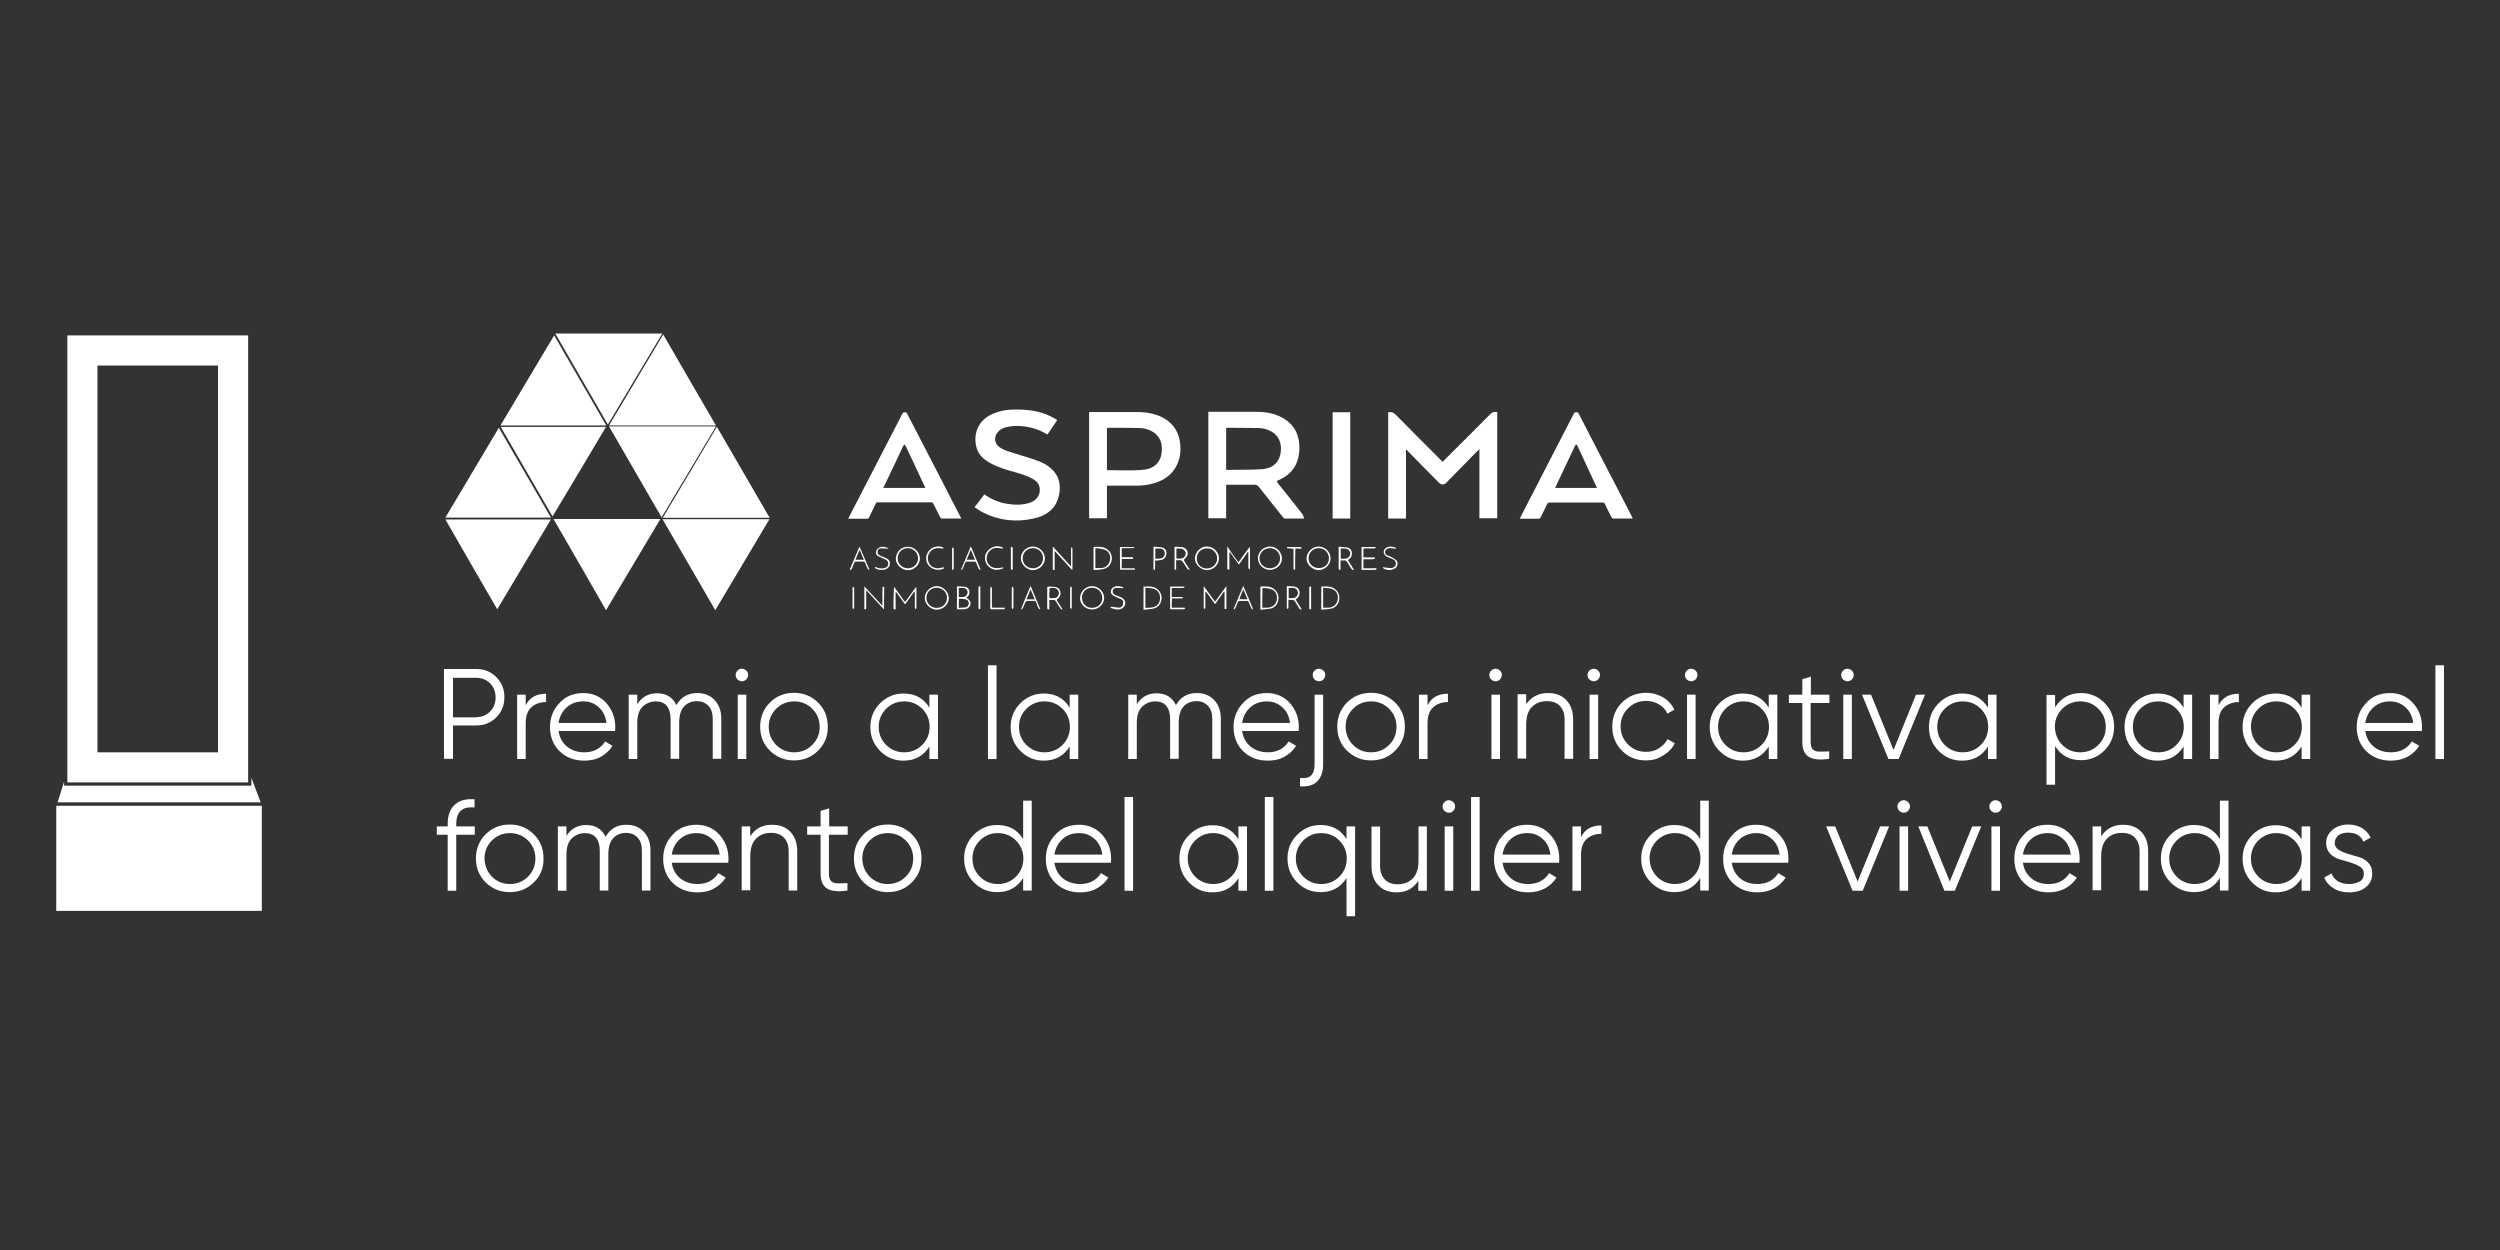 <svg xmlns="http://www.w3.org/2000/svg" xmlns:xlink="http://www.w3.org/1999/xlink" id="Capa_1" x="0px" y="0px" viewBox="0 0 1080 540" style="enable-background:new 0 0 1080 540;" xml:space="preserve"><rect x="0" y="0" width="1080" height="540" fill="#333333" stroke="none"/><style type="text/css">	.st0{fill:#FFFFFF;}</style><g>	<g>		<path class="st0" d="M205.7,289c3.5,0,6.4,1.2,8.7,3.5s3.5,5.2,3.5,8.7c0,3.5-1.2,6.4-3.5,8.7c-2.3,2.3-5.2,3.5-8.7,3.5h-10v14.4   h-3.9V289H205.7z M205.7,309.8c2.4,0,4.4-0.8,6-2.4c1.6-1.6,2.4-3.7,2.4-6.1c0-2.5-0.8-4.5-2.4-6.1c-1.6-1.6-3.6-2.4-6-2.4h-10   v17.1H205.7z"></path>		<path class="st0" d="M227.1,304.7c1.7-3.4,4.6-5,8.8-5v3.6c-2.5,0-4.6,0.7-6.3,2.2c-1.7,1.5-2.5,3.8-2.5,7v15.4h-3.7v-27.8h3.7   V304.7z"></path>		<path class="st0" d="M252,299.4c4.1,0,7.4,1.5,10,4.4c2.5,2.9,3.8,6.3,3.8,10.3c0,0.4,0,1-0.1,1.7h-24.4c0.4,2.8,1.6,5,3.6,6.7   c2,1.6,4.5,2.5,7.5,2.5c2.1,0,3.9-0.4,5.5-1.3c1.5-0.9,2.7-2,3.5-3.4l3.2,1.9c-1.2,2-2.9,3.5-5,4.7s-4.5,1.7-7.2,1.7   c-4.4,0-7.9-1.4-10.7-4.1c-2.7-2.7-4.1-6.2-4.1-10.4c0-4.1,1.4-7.6,4.1-10.4C244.3,300.8,247.8,299.4,252,299.4z M252,303   c-2.9,0-5.3,0.9-7.2,2.6c-1.9,1.7-3.1,4-3.5,6.7H262c-0.4-2.9-1.5-5.2-3.4-6.8C256.8,303.8,254.6,303,252,303z"></path>		<path class="st0" d="M301.2,299.4c3.1,0,5.6,1,7.5,3c1.9,2,2.9,4.7,2.9,8.1v17.3h-3.7v-17.3c0-2.4-0.6-4.3-1.9-5.6   c-1.2-1.3-2.9-2-4.9-2c-2.3,0-4.2,0.8-5.6,2.3c-1.4,1.5-2.1,3.9-2.1,7.2v15.4h-3.7v-17.3c0-2.4-0.6-4.3-1.7-5.6s-2.7-1.9-4.7-1.9   c-2.2,0-4.1,0.8-5.7,2.3c-1.6,1.6-2.3,3.9-2.3,7.2v15.4h-3.7v-27.8h3.7v4.1c2-3.1,4.8-4.7,8.5-4.7c4,0,6.8,1.7,8.4,5.1   C294.2,301.1,297.2,299.4,301.2,299.4z"></path>		<path class="st0" d="M322.4,293.5c-0.5,0.5-1.1,0.8-1.9,0.8c-0.7,0-1.4-0.3-1.9-0.8c-0.5-0.5-0.8-1.1-0.8-1.9   c0-0.7,0.3-1.4,0.8-1.9c0.5-0.5,1.1-0.8,1.9-0.8c0.7,0,1.4,0.3,1.9,0.8c0.5,0.5,0.8,1.1,0.8,1.9   C323.2,292.3,322.9,292.9,322.4,293.5z M318.7,327.9v-27.8h3.7v27.8H318.7z"></path>		<path class="st0" d="M353.4,324.3c-2.8,2.8-6.3,4.2-10.4,4.2c-4.1,0-7.5-1.4-10.4-4.2c-2.8-2.8-4.2-6.2-4.2-10.4   c0-4.1,1.4-7.6,4.2-10.4c2.8-2.8,6.3-4.2,10.4-4.2c4.1,0,7.5,1.4,10.4,4.2c2.8,2.8,4.2,6.2,4.2,10.4   C357.7,318.1,356.2,321.5,353.4,324.3z M335.3,321.8c2.1,2.1,4.7,3.2,7.8,3.2c3.1,0,5.7-1.1,7.8-3.2c2.1-2.1,3.2-4.7,3.2-7.8   c0-3.1-1.1-5.7-3.2-7.8c-2.1-2.1-4.7-3.2-7.8-3.2c-3.1,0-5.7,1.1-7.8,3.2c-2.1,2.1-3.2,4.7-3.2,7.8   C332.1,317.1,333.2,319.7,335.3,321.8z"></path>		<path class="st0" d="M401.5,300.1h3.7v27.8h-3.7v-5.4c-2.6,4.1-6.3,6.1-11.2,6.1c-4,0-7.3-1.4-10.1-4.2c-2.8-2.8-4.2-6.3-4.2-10.3   c0-4.1,1.4-7.5,4.2-10.3c2.8-2.8,6.2-4.2,10.1-4.2c4.9,0,8.7,2,11.2,6.1V300.1z M382.8,321.8c2.1,2.1,4.7,3.2,7.8,3.2   c3.1,0,5.7-1.1,7.8-3.2c2.1-2.1,3.2-4.7,3.2-7.8c0-3.1-1.1-5.7-3.2-7.8c-2.1-2.1-4.7-3.2-7.8-3.2c-3.1,0-5.7,1.1-7.8,3.2   c-2.1,2.1-3.2,4.7-3.2,7.8C379.6,317.1,380.7,319.7,382.8,321.8z"></path>		<path class="st0" d="M426.8,327.9v-40.5h3.7v40.5H426.8z"></path>		<path class="st0" d="M462.1,300.1h3.7v27.8h-3.7v-5.4c-2.6,4.1-6.3,6.1-11.2,6.1c-4,0-7.3-1.4-10.1-4.2c-2.8-2.8-4.2-6.3-4.2-10.3   c0-4.1,1.4-7.5,4.2-10.3c2.8-2.8,6.2-4.2,10.1-4.2c4.9,0,8.7,2,11.2,6.1V300.1z M443.4,321.8c2.1,2.1,4.7,3.2,7.8,3.2   c3.1,0,5.7-1.1,7.8-3.2c2.1-2.1,3.2-4.7,3.2-7.8c0-3.1-1.1-5.7-3.2-7.8c-2.1-2.1-4.7-3.2-7.8-3.2c-3.1,0-5.7,1.1-7.8,3.2   c-2.1,2.1-3.2,4.7-3.2,7.8C440.2,317.1,441.3,319.7,443.4,321.8z"></path>		<path class="st0" d="M517,299.4c3.1,0,5.6,1,7.5,3c1.9,2,2.9,4.7,2.9,8.1v17.3h-3.7v-17.3c0-2.4-0.6-4.3-1.9-5.6   c-1.2-1.3-2.9-2-4.9-2c-2.3,0-4.2,0.8-5.6,2.3c-1.4,1.5-2.1,3.9-2.1,7.2v15.4h-3.7v-17.3c0-2.4-0.6-4.3-1.7-5.6s-2.7-1.9-4.7-1.9   c-2.2,0-4.1,0.8-5.7,2.3c-1.6,1.6-2.3,3.9-2.3,7.2v15.4h-3.7v-27.8h3.7v4.1c2-3.1,4.8-4.7,8.5-4.7c4,0,6.8,1.7,8.4,5.1   C510,301.1,513,299.4,517,299.4z"></path>		<path class="st0" d="M547.3,299.4c4.1,0,7.4,1.5,10,4.4c2.5,2.9,3.8,6.3,3.8,10.3c0,0.4,0,1-0.1,1.7h-24.4c0.4,2.8,1.6,5,3.6,6.7   c2,1.6,4.5,2.5,7.5,2.5c2.1,0,3.9-0.4,5.5-1.3c1.5-0.9,2.7-2,3.5-3.4l3.2,1.9c-1.2,2-2.9,3.5-5,4.7s-4.5,1.7-7.2,1.7   c-4.4,0-7.9-1.4-10.7-4.1c-2.7-2.7-4.1-6.2-4.1-10.4c0-4.1,1.4-7.6,4.1-10.4C539.6,300.8,543,299.4,547.3,299.4z M547.3,303   c-2.9,0-5.3,0.9-7.2,2.6c-1.9,1.7-3.1,4-3.5,6.7h20.7c-0.4-2.9-1.5-5.2-3.4-6.8C552,303.8,549.8,303,547.3,303z"></path>		<path class="st0" d="M567.9,330.1v-30h3.7v30c0,3.3-0.9,5.8-2.6,7.5c-1.7,1.7-4.2,2.3-7.4,2.1v-3.6c2.2,0.2,3.8-0.1,4.8-1.1   S567.9,332.5,567.9,330.1z M567.9,289.7c0.5-0.5,1.1-0.8,1.9-0.8c0.7,0,1.4,0.3,1.9,0.8c0.5,0.5,0.8,1.1,0.8,1.9   c0,0.7-0.3,1.4-0.8,1.9c-0.5,0.5-1.1,0.8-1.9,0.8c-0.7,0-1.4-0.3-1.9-0.8c-0.5-0.5-0.8-1.1-0.8-1.9   C567.1,290.8,567.4,290.2,567.9,289.7z"></path>		<path class="st0" d="M602.7,324.3c-2.8,2.8-6.3,4.2-10.4,4.2c-4.1,0-7.5-1.4-10.4-4.2c-2.8-2.8-4.2-6.2-4.2-10.4   c0-4.1,1.4-7.6,4.2-10.4c2.8-2.8,6.3-4.2,10.4-4.2c4.1,0,7.5,1.4,10.4,4.2c2.8,2.8,4.2,6.2,4.2,10.4   C606.9,318.1,605.5,321.5,602.7,324.3z M584.5,321.8c2.1,2.1,4.7,3.2,7.8,3.2c3.1,0,5.7-1.1,7.8-3.2c2.1-2.1,3.2-4.7,3.2-7.8   c0-3.1-1.1-5.7-3.2-7.8c-2.1-2.1-4.7-3.2-7.8-3.2c-3.1,0-5.7,1.1-7.8,3.2c-2.1,2.1-3.2,4.7-3.2,7.8   C581.4,317.1,582.4,319.7,584.5,321.8z"></path>		<path class="st0" d="M616.7,304.7c1.7-3.4,4.6-5,8.8-5v3.6c-2.5,0-4.6,0.7-6.3,2.2c-1.7,1.5-2.5,3.8-2.5,7v15.4H613v-27.8h3.7   V304.7z"></path>		<path class="st0" d="M648,293.5c-0.5,0.5-1.1,0.8-1.9,0.8c-0.7,0-1.4-0.3-1.9-0.8c-0.5-0.5-0.8-1.1-0.8-1.9c0-0.7,0.3-1.4,0.8-1.9   c0.5-0.5,1.1-0.8,1.9-0.8c0.7,0,1.4,0.3,1.9,0.8c0.5,0.5,0.8,1.1,0.8,1.9C648.8,292.3,648.5,292.9,648,293.5z M644.3,327.9v-27.8   h3.7v27.8H644.3z"></path>		<path class="st0" d="M668.7,299.4c3.4,0,6,1,8,3.1c1.9,2.1,2.9,4.8,2.9,8.3v17h-3.7v-17c0-2.5-0.7-4.4-2-5.8   c-1.3-1.4-3.2-2.1-5.6-2.1c-2.7,0-4.8,0.8-6.5,2.5c-1.7,1.7-2.5,4.3-2.5,7.8v14.5h-3.7v-27.8h3.7v4.3   C661.5,301.1,664.6,299.4,668.7,299.4z"></path>		<path class="st0" d="M690.4,293.5c-0.5,0.5-1.1,0.8-1.9,0.8c-0.7,0-1.4-0.3-1.9-0.8c-0.5-0.5-0.8-1.1-0.8-1.9   c0-0.7,0.3-1.4,0.8-1.9c0.5-0.5,1.1-0.8,1.9-0.8c0.7,0,1.4,0.3,1.9,0.8c0.5,0.5,0.8,1.1,0.8,1.9   C691.2,292.3,690.9,292.9,690.4,293.5z M686.7,327.9v-27.8h3.7v27.8H686.7z"></path>		<path class="st0" d="M711.1,328.5c-4.2,0-7.7-1.4-10.4-4.2c-2.8-2.8-4.2-6.2-4.2-10.4c0-4.1,1.4-7.6,4.2-10.4   c2.8-2.8,6.3-4.2,10.4-4.2c2.7,0,5.2,0.7,7.4,2c2.2,1.3,3.8,3.1,4.8,5.3l-3,1.7c-0.7-1.7-1.9-3-3.6-4s-3.5-1.5-5.6-1.5   c-3.1,0-5.7,1.1-7.8,3.2c-2.1,2.1-3.2,4.7-3.2,7.8c0,3.1,1.1,5.7,3.2,7.8c2.1,2.1,4.7,3.2,7.8,3.2c2.1,0,3.9-0.5,5.5-1.5   c1.6-1,2.9-2.3,3.8-4l3.1,1.8c-1.1,2.2-2.8,4-5.1,5.3C716.2,327.9,713.8,328.5,711.1,328.5z"></path>		<path class="st0" d="M732.5,293.5c-0.5,0.5-1.1,0.8-1.9,0.8c-0.7,0-1.4-0.3-1.9-0.8c-0.5-0.5-0.8-1.1-0.8-1.9   c0-0.7,0.3-1.4,0.8-1.9c0.5-0.5,1.1-0.8,1.9-0.8c0.7,0,1.4,0.3,1.9,0.8c0.5,0.5,0.8,1.1,0.8,1.9   C733.3,292.3,733,292.9,732.5,293.5z M728.8,327.9v-27.8h3.7v27.8H728.8z"></path>		<path class="st0" d="M764.1,300.1h3.7v27.8h-3.7v-5.4c-2.6,4.1-6.3,6.1-11.2,6.1c-4,0-7.3-1.4-10.1-4.2c-2.8-2.8-4.2-6.3-4.2-10.3   c0-4.1,1.4-7.5,4.2-10.3c2.8-2.8,6.2-4.2,10.1-4.2c4.9,0,8.7,2,11.2,6.1V300.1z M745.4,321.8c2.1,2.1,4.7,3.2,7.8,3.2   c3.1,0,5.7-1.1,7.8-3.2c2.1-2.1,3.2-4.7,3.2-7.8c0-3.1-1.1-5.7-3.2-7.8c-2.1-2.1-4.7-3.2-7.8-3.2c-3.1,0-5.7,1.1-7.8,3.2   c-2.1,2.1-3.2,4.7-3.2,7.8C742.2,317.1,743.3,319.7,745.4,321.8z"></path>		<path class="st0" d="M790.2,303.7h-8v16.8c0,1.5,0.3,2.6,0.9,3.2c0.6,0.6,1.5,1,2.7,1c1.2,0,2.7,0,4.4-0.1v3.2   c-3.9,0.6-6.8,0.3-8.7-0.8c-1.9-1.1-2.9-3.3-2.9-6.5v-16.8h-5.8v-3.6h5.8v-6.7l3.7-1.1v7.8h8V303.7z"></path>		<path class="st0" d="M800,293.5c-0.5,0.5-1.1,0.8-1.9,0.8c-0.7,0-1.4-0.3-1.9-0.8c-0.5-0.5-0.8-1.1-0.8-1.9c0-0.7,0.3-1.4,0.8-1.9   c0.5-0.5,1.1-0.8,1.9-0.8c0.7,0,1.4,0.3,1.9,0.8c0.5,0.5,0.8,1.1,0.8,1.9C800.8,292.3,800.6,292.9,800,293.5z M796.3,327.9v-27.8   h3.7v27.8H796.3z"></path>		<path class="st0" d="M827.7,300.1h3.9l-11.4,27.8h-4.4l-11.4-27.8h3.9L818,324L827.7,300.1z"></path>		<path class="st0" d="M858.8,300.1h3.7v27.8h-3.7v-5.4c-2.6,4.1-6.3,6.1-11.2,6.1c-4,0-7.3-1.4-10.1-4.2c-2.8-2.8-4.2-6.3-4.2-10.3   c0-4.1,1.4-7.5,4.2-10.3c2.8-2.8,6.2-4.2,10.1-4.2c4.9,0,8.7,2,11.2,6.1V300.1z M840.1,321.8c2.1,2.1,4.7,3.2,7.8,3.2   c3.1,0,5.7-1.1,7.8-3.2c2.1-2.1,3.2-4.7,3.2-7.8c0-3.1-1.1-5.7-3.2-7.8c-2.1-2.1-4.7-3.2-7.8-3.2c-3.1,0-5.7,1.1-7.8,3.2   c-2.1,2.1-3.2,4.7-3.2,7.8C836.9,317.1,838,319.7,840.1,321.8z"></path>		<path class="st0" d="M899,299.4c4,0,7.3,1.4,10.1,4.2c2.8,2.8,4.2,6.3,4.2,10.3c0,4.1-1.4,7.5-4.2,10.3c-2.8,2.8-6.2,4.2-10.1,4.2   c-4.9,0-8.7-2-11.2-6.1V339h-3.7v-38.8h3.7v5.4C890.3,301.5,894.1,299.4,899,299.4z M890.9,321.8c2.1,2.1,4.7,3.2,7.8,3.2   c3.1,0,5.7-1.1,7.8-3.2c2.1-2.1,3.2-4.7,3.2-7.8c0-3.1-1.1-5.7-3.2-7.8c-2.1-2.1-4.7-3.2-7.8-3.2c-3.1,0-5.7,1.1-7.8,3.2   c-2.1,2.1-3.2,4.7-3.2,7.8C887.8,317.1,888.8,319.7,890.9,321.8z"></path>		<path class="st0" d="M943.3,300.1h3.7v27.8h-3.7v-5.4c-2.6,4.1-6.3,6.1-11.2,6.1c-4,0-7.3-1.4-10.1-4.2c-2.8-2.8-4.2-6.3-4.2-10.3   c0-4.1,1.4-7.5,4.2-10.3c2.8-2.8,6.2-4.2,10.1-4.2c4.9,0,8.7,2,11.2,6.1V300.1z M924.6,321.8c2.1,2.1,4.7,3.2,7.8,3.2   c3.1,0,5.7-1.1,7.8-3.2c2.1-2.1,3.2-4.7,3.2-7.8c0-3.1-1.1-5.7-3.2-7.8c-2.1-2.1-4.7-3.2-7.8-3.2c-3.1,0-5.7,1.1-7.8,3.2   c-2.1,2.1-3.2,4.7-3.2,7.8C921.4,317.1,922.5,319.7,924.6,321.8z"></path>		<path class="st0" d="M958.4,304.7c1.7-3.4,4.6-5,8.8-5v3.6c-2.5,0-4.6,0.7-6.3,2.2c-1.7,1.5-2.5,3.8-2.5,7v15.4h-3.7v-27.8h3.7   V304.7z"></path>		<path class="st0" d="M994.3,300.1h3.7v27.8h-3.7v-5.4c-2.6,4.1-6.3,6.1-11.2,6.1c-4,0-7.3-1.4-10.1-4.2c-2.8-2.8-4.2-6.3-4.2-10.3   c0-4.1,1.4-7.5,4.2-10.3c2.8-2.8,6.2-4.2,10.1-4.2c4.9,0,8.7,2,11.2,6.1V300.1z M975.6,321.8c2.1,2.1,4.7,3.2,7.8,3.2   c3.1,0,5.7-1.1,7.8-3.2c2.1-2.1,3.2-4.7,3.2-7.8c0-3.1-1.1-5.7-3.2-7.8c-2.1-2.1-4.7-3.2-7.8-3.2c-3.1,0-5.7,1.1-7.8,3.2   c-2.1,2.1-3.2,4.7-3.2,7.8C972.5,317.1,973.5,319.7,975.6,321.8z"></path>		<path class="st0" d="M1032.5,299.4c4.1,0,7.4,1.5,10,4.4s3.8,6.3,3.8,10.3c0,0.4,0,1-0.1,1.7h-24.4c0.4,2.8,1.6,5,3.6,6.7   s4.5,2.5,7.5,2.5c2.1,0,3.9-0.4,5.5-1.3c1.5-0.9,2.7-2,3.5-3.4l3.2,1.9c-1.2,2-2.9,3.5-5,4.7c-2.1,1.1-4.5,1.7-7.2,1.7   c-4.4,0-7.9-1.4-10.7-4.1c-2.7-2.7-4.1-6.2-4.1-10.4c0-4.1,1.4-7.6,4.1-10.4C1024.7,300.8,1028.2,299.4,1032.5,299.4z M1032.5,303   c-2.9,0-5.3,0.9-7.2,2.6s-3.1,4-3.5,6.7h20.7c-0.4-2.9-1.5-5.2-3.4-6.8C1037.2,303.8,1035,303,1032.5,303z"></path>		<path class="st0" d="M1052.1,327.9v-40.5h3.7v40.5H1052.1z"></path>		<path class="st0" d="M205.1,348.8c-2.7-0.2-4.7,0.2-6,1.4c-1.3,1.1-2,3.1-2,5.7v1.1h8v3.6h-8v24.2h-3.7v-24.2h-4.7V357h4.7v-1.1   c0-3.6,1-6.4,3-8.2c2-1.9,4.9-2.7,8.6-2.4V348.8z"></path>		<path class="st0" d="M230.6,381.2c-2.8,2.8-6.3,4.2-10.4,4.2c-4.1,0-7.5-1.4-10.4-4.2c-2.8-2.8-4.2-6.2-4.2-10.4   c0-4.1,1.4-7.6,4.2-10.4c2.8-2.8,6.3-4.2,10.4-4.2c4.1,0,7.5,1.4,10.4,4.2c2.8,2.8,4.2,6.2,4.2,10.4   C234.9,375,233.5,378.4,230.6,381.2z M212.5,378.7c2.1,2.1,4.7,3.2,7.8,3.2c3.1,0,5.7-1.1,7.8-3.2c2.1-2.1,3.2-4.7,3.2-7.8   c0-3.1-1.1-5.7-3.2-7.8c-2.1-2.1-4.7-3.2-7.8-3.2c-3.1,0-5.7,1.1-7.8,3.2c-2.1,2.1-3.2,4.7-3.2,7.8   C209.4,373.9,210.4,376.5,212.5,378.7z"></path>		<path class="st0" d="M270.6,356.3c3.1,0,5.6,1,7.5,3c1.9,2,2.9,4.7,2.9,8.1v17.3h-3.7v-17.3c0-2.4-0.6-4.3-1.9-5.6   c-1.2-1.3-2.9-2-4.9-2c-2.3,0-4.2,0.8-5.6,2.3c-1.4,1.5-2.1,3.9-2.1,7.2v15.4h-3.7v-17.3c0-2.4-0.6-4.3-1.7-5.6s-2.7-1.9-4.7-1.9   c-2.2,0-4.1,0.8-5.7,2.3c-1.6,1.6-2.3,3.9-2.3,7.2v15.4H241V357h3.7v4.1c2-3.1,4.8-4.7,8.5-4.7c4,0,6.8,1.7,8.4,5.1   C263.6,358,266.6,356.3,270.6,356.3z"></path>		<path class="st0" d="M300.9,356.3c4.1,0,7.4,1.5,10,4.4c2.5,2.9,3.8,6.3,3.8,10.3c0,0.4,0,1-0.1,1.7h-24.4c0.4,2.8,1.6,5,3.6,6.7   c2,1.6,4.5,2.5,7.5,2.5c2.1,0,3.9-0.4,5.5-1.3c1.5-0.9,2.7-2,3.5-3.4l3.2,1.9c-1.2,2-2.9,3.5-5,4.7s-4.5,1.7-7.2,1.7   c-4.4,0-7.9-1.4-10.7-4.1c-2.7-2.7-4.1-6.2-4.1-10.4c0-4.1,1.4-7.6,4.1-10.4C293.1,357.7,296.6,356.3,300.9,356.3z M300.9,359.9   c-2.9,0-5.3,0.9-7.2,2.6c-1.9,1.7-3.1,4-3.5,6.7h20.7c-0.4-2.9-1.5-5.2-3.4-6.8C305.6,360.7,303.4,359.9,300.9,359.9z"></path>		<path class="st0" d="M333.5,356.3c3.4,0,6,1,8,3.1c1.9,2.1,2.9,4.8,2.9,8.3v17h-3.7v-17c0-2.5-0.7-4.4-2-5.8   c-1.3-1.4-3.2-2.1-5.6-2.1c-2.7,0-4.8,0.8-6.5,2.5c-1.7,1.7-2.5,4.3-2.5,7.8v14.5h-3.7V357h3.7v4.3   C326.2,358,329.3,356.3,333.5,356.3z"></path>		<path class="st0" d="M366.1,360.6h-8v16.8c0,1.5,0.3,2.6,0.9,3.2c0.6,0.6,1.5,1,2.7,1c1.2,0,2.7,0,4.4-0.1v3.2   c-3.9,0.6-6.8,0.3-8.7-0.8c-1.9-1.1-2.9-3.3-2.9-6.5v-16.8h-5.8V357h5.8v-6.7l3.7-1.1v7.8h8V360.6z"></path>		<path class="st0" d="M393.9,381.2c-2.8,2.8-6.3,4.2-10.4,4.2c-4.1,0-7.5-1.4-10.4-4.2c-2.8-2.8-4.2-6.2-4.2-10.4   c0-4.1,1.4-7.6,4.2-10.4c2.8-2.8,6.3-4.2,10.4-4.2c4.1,0,7.5,1.4,10.4,4.2c2.8,2.8,4.2,6.2,4.2,10.4   C398.1,375,396.7,378.4,393.9,381.2z M375.7,378.7c2.1,2.1,4.7,3.2,7.8,3.2c3.1,0,5.7-1.1,7.8-3.2c2.1-2.1,3.2-4.7,3.2-7.8   c0-3.1-1.1-5.7-3.2-7.8c-2.1-2.1-4.7-3.2-7.8-3.2c-3.1,0-5.7,1.1-7.8,3.2c-2.1,2.1-3.2,4.7-3.2,7.8   C372.6,373.9,373.6,376.5,375.7,378.7z"></path>		<path class="st0" d="M442,345.9h3.7v38.8H442v-5.4c-2.6,4.1-6.3,6.1-11.2,6.1c-4,0-7.3-1.4-10.1-4.2c-2.8-2.8-4.2-6.3-4.2-10.3   c0-4.1,1.4-7.5,4.2-10.3c2.8-2.8,6.2-4.2,10.1-4.2c4.9,0,8.7,2,11.2,6.1V345.9z M423.3,378.7c2.1,2.1,4.7,3.2,7.8,3.2   c3.1,0,5.7-1.1,7.8-3.2c2.1-2.1,3.2-4.7,3.2-7.8c0-3.1-1.1-5.7-3.2-7.8c-2.1-2.1-4.7-3.2-7.8-3.2c-3.1,0-5.7,1.1-7.8,3.2   c-2.1,2.1-3.2,4.7-3.2,7.8C420.1,373.9,421.1,376.5,423.3,378.7z"></path>		<path class="st0" d="M466.2,356.3c4.1,0,7.4,1.5,10,4.4c2.5,2.9,3.8,6.3,3.8,10.3c0,0.4,0,1-0.1,1.7h-24.4c0.4,2.8,1.6,5,3.6,6.7   c2,1.6,4.5,2.5,7.5,2.5c2.1,0,3.9-0.4,5.5-1.3c1.5-0.9,2.7-2,3.5-3.4l3.2,1.9c-1.2,2-2.9,3.5-5,4.7s-4.5,1.7-7.2,1.7   c-4.4,0-7.9-1.4-10.7-4.1c-2.7-2.7-4.1-6.2-4.1-10.4c0-4.1,1.4-7.6,4.1-10.4C458.5,357.7,462,356.3,466.2,356.3z M466.2,359.9   c-2.9,0-5.3,0.9-7.2,2.6c-1.9,1.7-3.1,4-3.5,6.7h20.7c-0.4-2.9-1.5-5.2-3.4-6.8C470.9,360.7,468.7,359.9,466.2,359.9z"></path>		<path class="st0" d="M485.8,384.8v-40.5h3.7v40.5H485.8z"></path>		<path class="st0" d="M535,357h3.7v27.8H535v-5.4c-2.6,4.1-6.3,6.1-11.2,6.1c-4,0-7.3-1.4-10.1-4.2c-2.8-2.8-4.2-6.3-4.2-10.3   c0-4.1,1.4-7.5,4.2-10.3c2.8-2.8,6.2-4.2,10.1-4.2c4.9,0,8.7,2,11.2,6.1V357z M516.3,378.7c2.1,2.1,4.7,3.2,7.8,3.2   c3.1,0,5.7-1.1,7.8-3.2c2.1-2.1,3.2-4.7,3.2-7.8c0-3.1-1.1-5.7-3.2-7.8c-2.1-2.1-4.7-3.2-7.8-3.2c-3.1,0-5.7,1.1-7.8,3.2   c-2.1,2.1-3.2,4.7-3.2,7.8C513.1,373.9,514.2,376.5,516.3,378.7z"></path>		<path class="st0" d="M546.4,384.8v-40.5h3.7v40.5H546.4z"></path>		<path class="st0" d="M581.7,357h3.7v38.8h-3.7v-16.5c-2.6,4.1-6.3,6.1-11.2,6.1c-4,0-7.3-1.4-10.1-4.2c-2.8-2.8-4.2-6.3-4.2-10.3   c0-4.1,1.4-7.5,4.2-10.3c2.8-2.8,6.2-4.2,10.1-4.2c4.9,0,8.7,2,11.2,6.1V357z M563,378.7c2.1,2.1,4.7,3.2,7.8,3.2   c3.1,0,5.7-1.1,7.8-3.2c2.1-2.1,3.2-4.7,3.2-7.8c0-3.1-1.1-5.7-3.2-7.8c-2.1-2.1-4.7-3.2-7.8-3.2c-3.1,0-5.7,1.1-7.8,3.2   c-2.1,2.1-3.2,4.7-3.2,7.8C559.8,373.9,560.9,376.5,563,378.7z"></path>		<path class="st0" d="M612.7,357h3.7v27.8h-3.7v-4.3c-2.1,3.3-5.2,5-9.3,5c-3.4,0-6-1-8-3.1s-2.9-4.8-2.9-8.3v-17h3.7v17   c0,2.5,0.7,4.4,2,5.8c1.3,1.4,3.2,2.1,5.6,2.1c2.7,0,4.8-0.8,6.5-2.5s2.5-4.3,2.5-7.8V357z"></path>		<path class="st0" d="M627.8,350.3c-0.5,0.5-1.1,0.8-1.9,0.8c-0.7,0-1.4-0.3-1.9-0.8c-0.5-0.5-0.8-1.1-0.8-1.9   c0-0.7,0.3-1.4,0.8-1.9c0.5-0.5,1.1-0.8,1.9-0.8c0.7,0,1.4,0.3,1.9,0.8c0.5,0.5,0.8,1.1,0.8,1.9   C628.6,349.2,628.3,349.8,627.8,350.3z M624.1,384.8V357h3.7v27.8H624.1z"></path>		<path class="st0" d="M635.5,384.8v-40.5h3.7v40.5H635.5z"></path>		<path class="st0" d="M659.8,356.3c4.1,0,7.4,1.5,10,4.4s3.8,6.3,3.8,10.3c0,0.4,0,1-0.1,1.7h-24.4c0.4,2.8,1.6,5,3.6,6.7   s4.5,2.5,7.5,2.5c2.1,0,3.9-0.4,5.5-1.3c1.5-0.9,2.7-2,3.5-3.4l3.2,1.9c-1.2,2-2.9,3.5-5,4.7c-2.1,1.1-4.5,1.7-7.2,1.7   c-4.4,0-7.9-1.4-10.7-4.1c-2.7-2.7-4.1-6.2-4.1-10.4c0-4.1,1.4-7.6,4.1-10.4C652.1,357.7,655.5,356.3,659.8,356.3z M659.8,359.9   c-2.9,0-5.3,0.9-7.2,2.6s-3.1,4-3.5,6.7h20.7c-0.4-2.9-1.5-5.2-3.4-6.8C664.5,360.7,662.3,359.9,659.8,359.9z"></path>		<path class="st0" d="M683,361.6c1.7-3.4,4.6-5,8.8-5v3.6c-2.5,0-4.6,0.7-6.3,2.2c-1.7,1.5-2.5,3.8-2.5,7v15.4h-3.7V357h3.7V361.6z   "></path>		<path class="st0" d="M734.5,345.9h3.7v38.8h-3.7v-5.4c-2.6,4.1-6.3,6.1-11.2,6.1c-4,0-7.3-1.4-10.1-4.2c-2.8-2.8-4.2-6.3-4.2-10.3   c0-4.1,1.4-7.5,4.2-10.3c2.8-2.8,6.2-4.2,10.1-4.2c4.9,0,8.7,2,11.2,6.1V345.9z M715.8,378.7c2.1,2.1,4.7,3.2,7.8,3.2   c3.1,0,5.7-1.1,7.8-3.2c2.1-2.1,3.2-4.7,3.2-7.8c0-3.1-1.1-5.7-3.2-7.8c-2.1-2.1-4.7-3.2-7.8-3.2c-3.1,0-5.7,1.1-7.8,3.2   c-2.1,2.1-3.2,4.7-3.2,7.8C712.7,373.9,713.7,376.5,715.8,378.7z"></path>		<path class="st0" d="M758.8,356.3c4.1,0,7.4,1.5,10,4.4s3.8,6.3,3.8,10.3c0,0.4,0,1-0.1,1.7h-24.4c0.4,2.8,1.6,5,3.6,6.7   s4.5,2.5,7.5,2.5c2.1,0,3.9-0.4,5.5-1.3c1.5-0.9,2.7-2,3.5-3.4l3.2,1.9c-1.2,2-2.9,3.5-5,4.7c-2.1,1.1-4.5,1.7-7.2,1.7   c-4.4,0-7.9-1.4-10.7-4.1c-2.7-2.7-4.1-6.2-4.1-10.4c0-4.1,1.4-7.6,4.1-10.4C751.1,357.7,754.5,356.3,758.8,356.3z M758.8,359.9   c-2.9,0-5.3,0.9-7.2,2.6s-3.1,4-3.5,6.7h20.7c-0.4-2.9-1.5-5.2-3.4-6.8C763.5,360.7,761.3,359.9,758.8,359.9z"></path>		<path class="st0" d="M812.2,357h3.9l-11.4,27.8h-4.4L788.9,357h3.9l9.7,23.8L812.2,357z"></path>		<path class="st0" d="M824.3,350.3c-0.5,0.5-1.1,0.8-1.9,0.8c-0.7,0-1.4-0.3-1.9-0.8c-0.5-0.5-0.8-1.1-0.8-1.9   c0-0.7,0.3-1.4,0.8-1.9c0.5-0.5,1.1-0.8,1.9-0.8c0.7,0,1.4,0.3,1.9,0.8c0.5,0.5,0.8,1.1,0.8,1.9   C825.1,349.2,824.8,349.8,824.3,350.3z M820.6,384.8V357h3.7v27.8H820.6z"></path>		<path class="st0" d="M852,357h3.9l-11.4,27.8H840L828.7,357h3.9l9.7,23.8L852,357z"></path>		<path class="st0" d="M864,350.3c-0.5,0.5-1.1,0.8-1.9,0.8c-0.7,0-1.4-0.3-1.9-0.8c-0.5-0.5-0.8-1.1-0.8-1.9c0-0.7,0.3-1.4,0.8-1.9   c0.5-0.5,1.1-0.8,1.9-0.8c0.7,0,1.4,0.3,1.9,0.8c0.5,0.5,0.8,1.1,0.8,1.9C864.8,349.2,864.5,349.8,864,350.3z M860.3,384.8V357   h3.7v27.8H860.3z"></path>		<path class="st0" d="M884.6,356.3c4.1,0,7.4,1.5,10,4.4s3.8,6.3,3.8,10.3c0,0.4,0,1-0.1,1.7h-24.4c0.4,2.8,1.6,5,3.6,6.7   s4.5,2.5,7.5,2.5c2.1,0,3.9-0.4,5.5-1.3c1.5-0.9,2.7-2,3.5-3.4l3.2,1.9c-1.2,2-2.9,3.5-5,4.7c-2.1,1.1-4.5,1.7-7.2,1.7   c-4.4,0-7.9-1.4-10.7-4.1c-2.7-2.7-4.1-6.2-4.1-10.4c0-4.1,1.4-7.6,4.1-10.4C876.8,357.7,880.3,356.3,884.6,356.3z M884.6,359.9   c-2.9,0-5.3,0.9-7.2,2.6s-3.1,4-3.5,6.7h20.7c-0.4-2.9-1.5-5.2-3.4-6.8C889.3,360.7,887.1,359.9,884.6,359.9z"></path>		<path class="st0" d="M917.1,356.3c3.4,0,6,1,8,3.1c1.9,2.1,2.9,4.8,2.9,8.3v17h-3.7v-17c0-2.5-0.7-4.4-2-5.8   c-1.3-1.4-3.2-2.1-5.6-2.1c-2.7,0-4.8,0.8-6.5,2.5c-1.7,1.7-2.5,4.3-2.5,7.8v14.5h-3.7V357h3.7v4.3   C909.9,358,913,356.3,917.1,356.3z"></path>		<path class="st0" d="M959,345.9h3.7v38.8H959v-5.4c-2.6,4.1-6.3,6.1-11.2,6.1c-4,0-7.3-1.4-10.1-4.2c-2.8-2.8-4.2-6.3-4.2-10.3   c0-4.1,1.4-7.5,4.2-10.3c2.8-2.8,6.2-4.2,10.1-4.2c4.9,0,8.7,2,11.2,6.1V345.9z M940.3,378.7c2.1,2.1,4.7,3.2,7.8,3.2   c3.1,0,5.7-1.1,7.8-3.2c2.1-2.1,3.2-4.7,3.2-7.8c0-3.1-1.1-5.7-3.2-7.8c-2.1-2.1-4.7-3.2-7.8-3.2c-3.1,0-5.7,1.1-7.8,3.2   c-2.1,2.1-3.2,4.7-3.2,7.8C937.1,373.9,938.2,376.5,940.3,378.7z"></path>		<path class="st0" d="M994.3,357h3.7v27.8h-3.7v-5.4c-2.6,4.1-6.3,6.1-11.2,6.1c-4,0-7.3-1.4-10.1-4.2c-2.8-2.8-4.2-6.3-4.2-10.3   c0-4.1,1.4-7.5,4.2-10.3c2.8-2.8,6.2-4.2,10.1-4.2c4.9,0,8.7,2,11.2,6.1V357z M975.6,378.7c2.1,2.1,4.7,3.2,7.8,3.2   c3.1,0,5.7-1.1,7.8-3.2c2.1-2.1,3.2-4.7,3.2-7.8c0-3.1-1.1-5.7-3.2-7.8c-2.1-2.1-4.7-3.2-7.8-3.2c-3.1,0-5.7,1.1-7.8,3.2   c-2.1,2.1-3.2,4.7-3.2,7.8C972.4,373.9,973.5,376.5,975.6,378.7z"></path>		<path class="st0" d="M1008.6,364.2c0,1.2,0.6,2.2,1.7,2.9s2.5,1.3,4.1,1.8s3.2,0.9,4.8,1.4c1.6,0.5,2.9,1.3,4,2.5   c1.1,1.2,1.6,2.7,1.6,4.7c0,2.4-0.9,4.3-2.8,5.8c-1.9,1.5-4.3,2.2-7.2,2.2c-2.7,0-4.9-0.6-6.8-1.8c-1.9-1.2-3.2-2.7-3.9-4.6   l3.1-1.8c0.5,1.4,1.5,2.6,2.8,3.4c1.3,0.8,3,1.2,4.8,1.2c1.8,0,3.3-0.4,4.6-1.1c1.2-0.7,1.8-1.8,1.8-3.4c0-1.3-0.6-2.3-1.7-3   c-1.1-0.7-2.5-1.3-4.1-1.8c-1.6-0.5-3.2-0.9-4.8-1.4c-1.6-0.5-2.9-1.3-4-2.4c-1.1-1.2-1.7-2.7-1.7-4.6c0-2.3,0.9-4.1,2.7-5.7   c1.8-1.5,4.1-2.3,6.8-2.3c2.3,0,4.2,0.5,5.9,1.5c1.7,1,3,2.4,3.8,4.1l-3.1,1.8c-1.1-2.6-3.3-3.9-6.7-3.9c-1.6,0-3,0.4-4.1,1.1   C1009.2,361.8,1008.6,362.8,1008.6,364.2z"></path>	</g>	<g>		<path class="st0" d="M623.3,199.5c0.4-0.4,0.7-0.8,1.1-1.2c6.4-6.4,12.9-12.8,19.3-19.3c0.9-0.9,1.8-1.2,3.1-1   c0,15.3,0,30.5,0,45.9c-2.5,0-5,0-7.7,0c0-9.9,0-19.8,0-29.9c-1.1,1.1-2.1,2.1-3.1,3.1c-3.3,3.4-6.6,6.8-10,10.2   c-0.3,0.3-0.7,0.7-1,1.1c-1.1,1.2-2.3,1.2-3.5,0c-4.5-4.5-8.9-9-13.3-13.5c-0.2-0.2-0.4-0.5-0.6-0.7c-0.1,0-0.2,0.1-0.2,0.1   c0,9.9,0,19.8,0,29.7c-2.6,0-5.1,0-7.7,0c0-15.3,0-30.6,0-45.9c1.2-0.2,2.2,0,3.1,0.9c6.7,6.8,13.4,13.5,20.1,20.2   C623,199.3,623.1,199.4,623.3,199.5z"></path>		<path class="st0" d="M563.4,224c-3,0-5.7,0-8.3,0c-0.3,0-0.6-0.2-0.8-0.5c-3.5-4.4-7-8.8-10.5-13.2c-0.5-0.6-1-0.9-1.8-0.9   c-3.8,0-7.6,0-11.3,0c-0.3,0-0.6,0-1,0c0,4.9,0,9.7,0,14.5c-2.6,0-5.1,0-7.7,0c0-15.3,0-30.6,0-46c0.3,0,0.6,0,0.9,0   c6.6,0,13.1,0,19.7,0c4.1,0,8.1,0.6,11.8,2.8c4.3,2.5,6.5,6.3,6.9,11.2c0.2,3.1-0.2,6.2-1.6,9c-1.6,3.1-4.1,5.1-7.3,6.5   c-1,0.4-1,0.5-0.3,1.4c3.6,4.5,7.2,9,10.7,13.5C563.1,222.8,563.1,223.4,563.4,224z M529.7,203c5.2-0.1,10.4,0,15.5-0.3   c4.2-0.3,7.6-2.6,8.1-7.6c0.4-3.4-0.7-6.7-3.9-8.6c-1.8-1-3.7-1.6-5.8-1.6c-4.4-0.1-8.8,0-13.2-0.1c-0.2,0-0.4,0-0.7,0.1   C529.7,190.9,529.7,196.8,529.7,203z"></path>		<path class="st0" d="M309,263.6c-7.6-13.2-15.2-26.2-22.8-39.3c15.4,0,30.8,0,46.2,0C324.6,237.4,316.9,250.4,309,263.6z"></path>		<path class="st0" d="M239.1,224.2c15.5,0,30.8,0,46.2,0c-7.8,13.1-15.6,26.2-23.5,39.4C254.3,250.4,246.7,237.4,239.1,224.2z"></path>		<path class="st0" d="M263.1,184.2c15.5,0,30.8,0,46.2,0c-7.8,13.1-15.6,26.1-23.5,39.3C278.2,210.4,270.7,197.3,263.1,184.2z"></path>		<path class="st0" d="M286.5,144.5c7.6,13.2,15.2,26.2,22.8,39.3c-15.5,0-30.8,0-46.2,0C270.9,170.7,278.7,157.7,286.5,144.5z"></path>		<path class="st0" d="M239.9,144.1c15.4,0,30.7,0,46.2,0c-7.8,13.1-15.6,26.1-23.5,39.3C255,170.3,247.5,157.3,239.9,144.1z"></path>		<path class="st0" d="M332.5,223.7c-15.5,0-30.8,0-46.2,0c7.8-13.1,15.6-26.1,23.4-39.3C317.3,197.5,324.8,210.5,332.5,223.7z"></path>		<path class="st0" d="M261.9,183.8c-15.3,0-30.4,0-45.7,0c7.7-13,15.4-25.8,23.2-38.9C246.9,157.9,254.4,170.8,261.9,183.8z"></path>		<path class="st0" d="M238,223.6c-15.2,0-30.3,0-45.6,0c7.7-12.9,15.4-25.8,23.1-38.8C223.1,197.8,230.5,210.7,238,223.6z"></path>		<path class="st0" d="M214.8,263.2c-7.5-13-15-25.8-22.4-38.8c15.2,0,30.3,0,45.6,0C230.2,237.4,222.6,250.2,214.8,263.2z"></path>		<path class="st0" d="M238.7,223.1c-7.5-13-14.9-25.8-22.4-38.7c15.2,0,30.3,0,45.5,0C254.1,197.3,246.5,210.2,238.7,223.1z"></path>		<path class="st0" d="M478.2,209.8c0,4.8,0,9.4,0,14.1c-2.6,0-5.1,0-7.7,0c0-15.3,0-30.6,0-45.9c0.3,0,0.6,0,0.9,0   c6.6,0,13.2,0,19.8,0c4.2,0,8.3,0.7,12,2.9c3.9,2.4,6,5.9,6.6,10.4c0.4,3.2,0.1,6.4-1.3,9.4c-2,4.3-5.5,6.7-9.8,8   c-2.6,0.8-5.2,1.1-7.9,1.1c-3.8,0-7.6,0-11.4,0C479,209.8,478.6,209.8,478.2,209.8z M478.2,203.1c5.1,0,10.1,0.3,15.1-0.1   c5.1-0.3,8.3-3.1,8.6-8.2c0.2-2.7-0.4-5.2-2.4-7.1c-2-1.9-4.6-2.7-7.3-2.8c-4.5-0.1-9-0.1-13.5-0.1c-0.2,0-0.3,0.1-0.5,0.1   C478.2,191,478.2,197,478.2,203.1z"></path>		<path class="st0" d="M425.2,213.6c3,2,6.1,3.4,9.6,4c3.6,0.6,7.1,0.7,10.6-0.6c3-1.2,4.5-4.2,3.5-7.2c-0.4-1.2-1.3-2-2.4-2.7   c-2.5-1.5-5.2-2.3-8-3.1c-3.6-1-7.1-2-10.4-3.8c-2.8-1.5-5.3-3.4-6.2-6.7c-1.6-5.6,0.4-11.8,6.7-14.6c3.3-1.5,6.7-2,10.3-2   c4.2,0,8.4,0.4,12.5,1.9c1.8,0.7,3.6,1.5,5.3,2.7c-1.4,2.1-2.8,4.1-4.2,6.2c-0.3-0.2-0.6-0.4-0.9-0.5c-3.2-1.8-6.6-2.8-10.2-3.1   c-2.3-0.2-4.6-0.1-6.9,0.5c-1.5,0.4-2.8,1.1-3.7,2.4c-1.5,2-1.1,4.7,0.9,6.1c1.9,1.4,4.2,2,6.4,2.7c3.5,1.1,7.1,2.1,10.6,3.4   c2.6,1,5,2.5,6.8,4.7c2.1,2.6,2.6,5.6,2.2,8.7c-0.8,6.6-5.1,10.1-11.2,11.4c-7.5,1.7-14.9,0.9-21.8-2.6c-1.3-0.6-2.4-1.5-3.7-2.3   C422.4,217.4,423.8,215.5,425.2,213.6z"></path>		<path class="st0" d="M415.3,224c-2.9,0-5.7,0-8.5,0c-0.2,0-0.5-0.3-0.6-0.5c-1-2-2-3.9-3-5.9c-0.2-0.4-0.4-0.6-0.9-0.6   c-7.7,0-15.4,0-23.1,0c-0.5,0-0.7,0.1-0.9,0.6c-0.9,1.9-1.9,3.9-2.8,5.8c-0.2,0.5-0.5,0.7-1,0.7c-2.7,0-5.3,0-8.1,0   c1.1-2.1,2.1-4.2,3.2-6.2c5.3-10.2,10.5-20.4,15.8-30.6c1.5-2.9,3-5.7,4.4-8.6c0.3-0.5,0.6-0.5,1.1-0.6c0.5,0,0.7,0.1,1,0.6   c5.6,10.8,11.2,21.6,16.7,32.3C410.7,215.2,413,219.6,415.3,224z M399.8,210.8c-0.2-0.5-0.4-0.8-0.6-1.2   c-2.6-5.6-5.2-11.2-7.9-16.8c-0.1-0.3-0.4-0.5-0.6-0.8c-0.2,0.3-0.5,0.5-0.6,0.8c-2.6,5.6-5.2,11.2-7.9,16.7   c-0.2,0.4-0.4,0.8-0.6,1.3C387.7,210.8,393.7,210.8,399.8,210.8z"></path>		<path class="st0" d="M705.3,224c-2.9,0-5.7,0-8.5,0c-0.2,0-0.4-0.3-0.6-0.5c-1-1.9-2-3.9-2.9-5.8c-0.2-0.5-0.5-0.6-1-0.6   c-7.6,0-15.3,0-22.9,0c-0.5,0-0.8,0.2-1,0.6c-0.9,1.9-1.9,3.8-2.8,5.7c-0.2,0.5-0.5,0.7-1,0.7c-2.6,0-5.3,0-8.1,0   c0.8-1.5,1.5-2.9,2.2-4.3c4-7.7,7.9-15.4,11.9-23.1c3.1-6,6.2-12,9.3-18c0.2-0.5,0.5-0.6,1-0.6c0.5,0,0.9,0.1,1.1,0.6   c4.2,8.2,8.5,16.4,12.7,24.6c3.5,6.7,7,13.4,10.4,20.1C705.2,223.5,705.2,223.7,705.3,224z M671.8,210.8c6.1,0,12,0,18.1,0   c-0.2-0.5-0.5-0.9-0.6-1.3c-2.6-5.6-5.2-11.2-7.8-16.8c-0.1-0.3-0.4-0.4-0.6-0.7c-0.2,0.2-0.4,0.4-0.5,0.6   c-1.2,2.5-2.4,5.1-3.6,7.6C675.1,203.8,673.5,207.3,671.8,210.8z"></path>		<path class="st0" d="M575.7,178.1c2.5,0,5,0,7.6,0c0,15.3,0,30.6,0,45.9c-2.5,0-5,0-7.6,0C575.7,208.7,575.7,193.4,575.7,178.1z"></path>		<path class="st0" d="M528.7,255.6c-1.3,1.8-2.5,3.5-3.8,5.4c-1.3-1.8-2.6-3.6-3.9-5.4c-0.1,0-0.2,0.1-0.3,0.1c0,1.1,0,2.1,0,3.2   c0,1.2,0,2.5,0,3.7c0,0.2-0.3,0.3-0.4,0.5c-0.1-0.2-0.3-0.3-0.3-0.5c0-3.1,0-6.1,0-9.4c1.7,2.3,3.2,4.4,4.9,6.7   c1.6-2.2,3.2-4.4,4.9-6.7c0,3.4,0,6.6,0,9.9c-0.2,0-0.5,0-0.8,0c0-2.5,0-4.9,0-7.4C528.9,255.7,528.8,255.7,528.7,255.6z"></path>		<path class="st0" d="M535,242.9c1.6-2.3,3.2-4.4,4.9-6.7c0,0.4,0.1,0.5,0.1,0.7c0,2.8,0,5.7,0,8.5c0,0.2-0.2,0.5-0.3,0.7   c-0.1-0.2-0.4-0.5-0.4-0.7c0-2,0-4,0-6c0-0.3,0-0.6,0-0.9c-0.1,0-0.2-0.1-0.2-0.1c-1.3,1.8-2.6,3.6-3.9,5.5   c-1.3-1.8-2.6-3.6-3.9-5.4c-0.1,0-0.2,0.1-0.2,0.1c0,2.5,0,4.9,0,7.4c-0.7,0.2-0.9,0-0.9-0.6c0-3,0-6.1,0-9.4   C531.7,238.5,533.3,240.6,535,242.9z"></path>		<path class="st0" d="M394.9,255.6c-1.3,1.8-2.6,3.6-3.9,5.5c-1.3-1.8-2.6-3.6-3.9-5.4c-0.1,0-0.2,0.1-0.2,0.1c0,2.5,0,4.9,0,7.4   c-0.6,0.2-0.9,0.1-0.9-0.5c0-3,0-6.1,0.2-9.2c0.4,0.5,0.8,1.1,1.2,1.6c1.1,1.5,2.1,2.9,3.1,4.4c0.4,0.5,0.6,0.5,1-0.1   c1.3-1.8,2.6-3.6,3.9-5.4c0.1-0.1,0.2-0.2,0.4-0.4c0,0.3,0.1,0.5,0.1,0.7c0,2.7,0,5.4,0,8.2c0,0.3-0.2,0.5-0.3,0.8   c-0.1-0.3-0.4-0.6-0.4-0.8c0-2,0-3.9,0-5.9c0-0.3,0-0.6,0-0.9C395.1,255.6,395,255.6,394.9,255.6z"></path>		<path class="st0" d="M417.4,258.1c0.6,0.5,1.3,0.9,1.6,1.6c0.9,1.4-0.3,3.3-2.3,3.5c-1.1,0.1-2.1,0-3.3,0c0-3.3,0-6.5,0-9.9   c1.3,0.1,2.5,0,3.8,0.3c1,0.2,1.6,1.1,1.6,2.1c0,0.9-0.2,1.8-1.1,2.2C417.5,258,417.4,258.1,417.4,258.1z M414.2,262.6   c1-0.1,2-0.1,2.9-0.2c0.9-0.2,1.4-0.9,1.4-1.7c0-0.9-0.4-1.6-1.3-1.8c-0.9-0.2-1.9-0.2-2.9-0.3C414.2,260,414.2,261.2,414.2,262.6   z M414.2,257.9c1.2-0.1,2.6,0.4,3.4-0.8c0.5-0.7,0.6-1.6,0.1-2.3c-0.9-1.2-2.3-0.7-3.5-0.8C414.2,255.3,414.2,256.6,414.2,257.9z"></path>		<path class="st0" d="M466.6,258.3c0-2.7,2.4-5.1,5.2-5.1c2.7,0,5.2,2.5,5.2,5.1c0,2.7-2.5,5.1-5.3,5   C468.5,263.2,466.5,260.7,466.6,258.3z M471.8,253.9c-2.6,0-4.4,1.8-4.4,4.4c0,2.4,1.9,4.3,4.3,4.3c2.6,0,4.5-1.8,4.5-4.3   C476.1,255.8,474.3,253.9,471.8,253.9z"></path>		<path class="st0" d="M446.2,236.1c2.8,0,5.2,2.4,5.2,5.1c0,2.7-2.4,5.1-5.2,5.1c-2.6,0-5.2-2.5-5.2-5.1   C441,238.5,443.4,236.1,446.2,236.1z M450.6,241.1c0-2.4-1.9-4.3-4.4-4.3c-2.5,0-4.4,1.9-4.4,4.4c0,2.4,1.9,4.3,4.4,4.3   C448.7,245.5,450.6,243.7,450.6,241.1z"></path>		<path class="st0" d="M521.4,236.1c2.8,0,5.2,2.4,5.2,5.1c0,2.7-2.4,5.1-5.2,5.1c-2.6,0-5.2-2.5-5.2-5   C516.2,238.5,518.6,236.1,521.4,236.1z M525.8,241.2c0-2.4-2-4.4-4.4-4.3c-2.5,0-4.4,1.9-4.4,4.4c0,2.5,1.9,4.3,4.4,4.3   C523.9,245.5,525.8,243.7,525.8,241.2z"></path>		<path class="st0" d="M569.6,236.1c2.8,0,5.2,2.3,5.2,5.1c0,2.7-2.4,5.1-5.2,5.1c-2.6,0-5.2-2.5-5.2-5   C564.5,238.5,566.9,236.1,569.6,236.1z M574.1,241.2c0-2.4-1.9-4.4-4.4-4.4c-2.5,0-4.4,1.9-4.4,4.3c0,2.5,1.9,4.3,4.4,4.3   C572.2,245.5,574.1,243.7,574.1,241.2z"></path>		<path class="st0" d="M381.9,263.3c-2.6-2.8-5.1-5.5-7.5-8.2c-0.1,0-0.2,0.1-0.2,0.1c0,0.5,0,1,0,1.5c0,1.9,0,3.9,0,5.8   c0,0.5-0.1,0.9-0.8,0.7c0-3.2,0-6.4,0-9.9c2.6,2.8,5.1,5.5,7.6,8.2c0.1,0,0.1-0.1,0.2-0.1c0-2.4,0-4.8,0-7.2   c0-0.5,0.1-0.9,0.8-0.7C381.9,256.7,381.9,259.9,381.9,263.3z"></path>		<path class="st0" d="M548.6,246.2c-2.8,0-5.1-2.3-5.2-5c0-2.7,2.4-5.1,5.2-5.1c2.9,0,5.1,2.3,5.2,5.1   C553.9,243.9,551.4,246.2,548.6,246.2z M548.6,245.5c2.5,0,4.4-1.9,4.4-4.3c0-2.4-1.9-4.4-4.4-4.4c-2.5,0-4.5,1.9-4.5,4.4   C544.2,243.7,546.1,245.5,548.6,245.5z"></path>		<path class="st0" d="M397.4,241.3c0,2.7-2.5,5.1-5.3,5c-2.6,0-5.2-2.5-5.1-5c0.1-2.9,2.4-5.2,5.3-5.1   C395,236.2,397.4,238.6,397.4,241.3z M392.2,245.5c2.5,0,4.4-1.9,4.4-4.3c0-2.4-2-4.4-4.4-4.4c-2.5,0-4.4,1.9-4.4,4.4   C387.8,243.6,389.7,245.5,392.2,245.5z"></path>		<path class="st0" d="M399.5,258.3c0-2.7,2.5-5.1,5.2-5.1c2.6,0,5.2,2.5,5.2,5.1c0,2.7-2.3,5-5.2,5.1   C402,263.4,399.5,261,399.5,258.3z M404.7,253.9c-2.5,0-4.4,1.8-4.5,4.3c0,2.4,1.9,4.4,4.4,4.4c2.6,0,4.5-1.8,4.5-4.3   C409.1,255.8,407.2,254,404.7,253.9z"></path>		<path class="st0" d="M507.4,246.1c0-3.3,0-6.5,0-9.9c1.2,0.1,2.4,0,3.5,0.2c2.4,0.6,3,3.2,1.1,4.8c-0.6,0.5-0.6,0.9-0.2,1.5   c0.7,1.1,1.4,2.2,2.1,3.3c-0.1,0.1-0.1,0.2-0.2,0.2c-0.3-0.2-0.6-0.3-0.8-0.5c-0.6-0.9-1.2-1.8-1.8-2.8c-0.4-0.7-0.9-1-1.7-0.9   c-0.4,0.1-0.8,0-1.3,0c0,1.2,0,2.3,0,3.4C508.2,246,508,246.3,507.4,246.1z M508.2,237c0,1.5,0,2.9,0,4.3c1.3-0.1,2.7,0.4,3.6-0.9   c0.5-0.7,0.6-1.6,0.1-2.3C511,236.7,509.6,237,508.2,237z"></path>		<path class="st0" d="M458.8,263.4c-0.3-0.2-0.7-0.4-0.8-0.7c-0.7-1-1.4-2.1-2.1-3.2c-0.1-0.2-0.4-0.3-0.6-0.3c-0.6,0-1.2,0-2,0   c0,1.4,0,2.7,0,4c-0.7,0.2-0.9,0-0.9-0.6c0-2.8,0-5.7,0-8.5c0-0.5,0.1-0.7,0.7-0.7c0.9,0.1,1.9,0,2.8,0.2c1.3,0.2,2,1,2.2,2.2   c0.2,1.1-0.2,2.2-1.1,2.8c-0.6,0.4-0.5,0.7-0.2,1.1c0.7,1.2,1.5,2.3,2.2,3.5C458.9,263.2,458.8,263.3,458.8,263.4z M453.3,256.2   c0,0.6,0,1.1,0,1.7c0,0.2,0.3,0.5,0.5,0.5c0.7,0,1.4,0,2.1-0.1c1-0.2,1.7-1.4,1.5-2.5c-0.3-1.4-1.6-2.1-3.5-1.8   c-1.1,0.2-0.3,1.2-0.5,1.7C453.2,255.9,453.3,256.1,453.3,256.2z"></path>		<path class="st0" d="M578.9,246.3c-0.2-0.2-0.6-0.4-0.6-0.6c0-3.1,0-6.2,0-9.5c1.2,0.1,2.4,0.1,3.6,0.3c1.2,0.2,2,1.1,2.1,2.3   c0.1,1.1-0.2,2.1-1.2,2.7c-0.5,0.3-0.4,0.7-0.1,1.1c0.7,1.2,1.5,2.3,2.2,3.5c-0.1,0.1-0.1,0.2-0.2,0.2c-0.3-0.2-0.7-0.3-0.9-0.6   c-0.6-0.9-1.2-1.8-1.7-2.7c-0.4-0.7-0.9-1-1.7-0.9c-0.4,0.1-0.8,0-1.3,0c0,1.4,0,2.7,0,4C579.1,246.1,579,246.2,578.9,246.3z    M579.2,236.9c0,1.6,0,3,0,4.4c0.3,0,0.6,0.1,0.8,0.1c0.5,0,0.9,0,1.4-0.1c1-0.1,1.8-0.9,1.9-2c0.1-1-0.5-1.9-1.5-2.2   C580.9,236.9,580.1,237,579.2,236.9z"></path>		<path class="st0" d="M455.6,238.1c0,1.3,0,2.7,0,4c0,1.3,0,2.7,0,4.1c-0.5,0.1-0.8,0.1-0.8-0.5c0-3.1,0-6.2,0-9.6   c2.7,2.9,5.2,5.6,7.9,8.6c0-0.5,0-0.8,0-1.1c0-2.2,0-4.4,0-6.6c0-0.2,0.2-0.5,0.3-0.7c0.1,0.2,0.3,0.5,0.3,0.7c0,2.9,0,5.7,0,8.6   c0,0.2,0,0.3-0.1,0.7c-2.6-2.8-5.1-5.6-7.6-8.3C455.8,238,455.7,238,455.6,238.1z"></path>		<path class="st0" d="M556.6,259.1c0,1.3,0,2.4,0,3.5c0,0.2-0.2,0.4-0.3,0.5c-0.1-0.2-0.4-0.3-0.4-0.5c0-3,0-6,0-9   c0-0.1,0-0.2,0.1-0.4c1.1,0.1,2.2,0,3.2,0.2c1.2,0.2,2,1,2.2,2.2c0.2,1.2-0.2,2.2-1.2,3c-0.4,0.3-0.4,0.4-0.2,0.9   c0.8,1.2,1.5,2.4,2.3,3.7c-0.7,0.3-0.9-0.1-1.1-0.5c-0.5-0.9-1.1-1.7-1.6-2.6c-0.4-0.7-0.8-1-1.6-0.9   C557.6,259.2,557.2,259.1,556.6,259.1z M556.7,258.4c1.3,0,2.7,0.3,3.6-1c0.5-0.7,0.6-1.6,0.1-2.4c-0.9-1.4-2.3-1-3.7-1   C556.7,255.5,556.7,256.9,556.7,258.4z"></path>		<path class="st0" d="M570.8,263.4c0-3.5,0-6.7,0-10c2.4-0.1,4.8-0.3,6.6,1.7c2.2,2.4,1.3,6.7-1.9,7.7   C574.1,263.2,572.5,263.2,570.8,263.4z M571.6,253.9c0,3,0,5.8,0,8.6c0.9,0,1.7,0.1,2.5,0c2.1-0.2,3.5-1.5,3.8-3.5   c0.3-2.2-0.6-4-2.6-4.6C574.1,254,572.9,254.1,571.6,253.9z"></path>		<path class="st0" d="M494,263.4c0-3.5,0-6.7,0-10c2.4-0.1,4.8-0.3,6.6,1.7c2.2,2.4,1.3,6.7-1.9,7.7   C497.4,263.2,495.7,263.2,494,263.4z M494.8,262.6c1-0.1,2,0,3-0.2c2-0.4,3.1-1.6,3.3-3.5c0.2-2.2-0.6-3.8-2.6-4.5   c-1.1-0.4-2.4-0.4-3.7-0.5C494.8,256.9,494.8,259.7,494.8,262.6z"></path>		<path class="st0" d="M544.5,263.4c0-3.5,0-6.7,0-10c2.4-0.1,4.8-0.3,6.6,1.7c2.2,2.4,1.3,6.7-1.8,7.7   C547.8,263.2,546.2,263.2,544.5,263.4z M545.3,262.5c0.9,0,1.7,0.1,2.5,0c2.1-0.2,3.5-1.5,3.8-3.4c0.3-2.2-0.6-4-2.5-4.6   c-1.1-0.4-2.4-0.4-3.7-0.5C545.3,256.9,545.3,259.6,545.3,262.5z"></path>		<path class="st0" d="M472.4,246.2c0-3.4,0-6.6,0-9.9c2.3-0.1,4.6-0.4,6.5,1.5c1.4,1.4,1.7,3,1.2,4.8c-0.6,1.9-1.9,3-3.8,3.3   C475,246.2,473.7,246.2,472.4,246.2z M473.2,245.4c0.9,0,1.7,0,2.5,0c2-0.1,3.5-1.5,3.8-3.4c0.4-2.1-0.5-4-2.4-4.6   c-1.2-0.4-2.5-0.4-3.9-0.6C473.2,239.8,473.2,242.6,473.2,245.4z"></path>		<path class="st0" d="M588.2,246.2c0-3.3,0-6.5,0-9.9c0.6,0,1.1,0,1.7,0c1.3,0,2.6,0,3.8,0c0.3,0,0.5,0.2,0.8,0.3   c-0.3,0.1-0.5,0.3-0.8,0.3c-1.6,0-3.1,0-4.7,0c0,1.3,0,2.6,0,3.9c1.4,0,2.8,0,4.2,0c0.3,0,0.9-0.2,0.8,0.4c0,0.2-0.5,0.3-0.8,0.4   c-1.4,0-2.7,0-4.2,0c0,1.3,0,2.6,0,3.9c1.6,0,3.1,0,4.7,0c0.3,0,0.9-0.4,1,0.4c0,0.1-0.6,0.3-1,0.3   C591.8,246.2,590.1,246.2,588.2,246.2z"></path>		<path class="st0" d="M506.2,262.5c1.9,0,3.8,0,5.6,0c0.1,0.1,0.1,0.1,0.2,0.2c-0.1,0.2-0.3,0.5-0.4,0.5c-2,0-4,0-6.1,0   c0-3.3,0-6.5,0-9.8c2.1,0,4.1,0,6.2,0c0,0.1,0.1,0.1,0.1,0.2c-0.2,0.1-0.5,0.4-0.7,0.4c-1.3,0-2.7,0-4,0c-0.3,0-0.6,0-0.9,0   c0,1.3,0,2.5,0,3.9c1.2,0,2.5,0,3.7,0c0.2,0,0.5,0,0.7,0c0.2,0.1,0.4,0.2,0.6,0.3c-0.2,0.1-0.4,0.3-0.5,0.3c-1.2,0-2.3,0-3.5,0   c-0.3,0-0.6,0-0.9,0C506.2,259.9,506.2,261.2,506.2,262.5z"></path>		<path class="st0" d="M483.8,236.3c2,0,3.9,0,5.8,0c0.2,0,0.3,0.2,0.5,0.3c-0.2,0.1-0.3,0.2-0.5,0.2c-1.4,0-2.9,0-4.3,0   c-0.2,0-0.4,0-0.7,0.1c0,1.3,0,2.5,0,3.8c1.6,0,3.2,0,4.8,0c0,0.3,0.1,0.5,0.1,0.8c-1.7,0-3.2,0-4.9,0c0,1.3,0,2.6,0,4   c1.7,0,3.4,0,5.1,0c0.4,0,0.8,0,0.6,0.6c-2.1,0-4.2,0-6.4,0C483.8,242.9,483.8,239.6,483.8,236.3z"></path>		<path class="st0" d="M499,242.2c0,1.2,0,2.3,0,3.4c0,0.5-0.1,0.7-0.7,0.5c0-3.2,0-6.4,0-9.9c1.3,0.1,2.5,0,3.7,0.3   c1.3,0.3,2,1.4,1.9,2.7c-0.1,1.3-0.9,2.4-2.2,2.7C500.9,242.1,500,242.1,499,242.2z M499.1,241.4c0.9-0.1,1.7,0,2.5-0.2   c1-0.2,1.6-1.1,1.6-2.2c0-1-0.7-1.9-1.8-2c-0.7-0.1-1.5,0-2.3,0C499.1,238.5,499.1,239.9,499.1,241.4z"></path>		<path class="st0" d="M375.5,246.3c-0.2-0.2-0.5-0.4-0.7-0.6c-0.4-0.8-0.7-1.6-1-2.4c-0.2-0.5-0.4-0.7-0.9-0.7c-1,0-2,0-3,0   c-0.5,0-0.7,0.1-0.9,0.6c-0.3,0.8-0.7,1.7-1,2.5c-0.1,0.2-0.4,0.4-0.6,0.6c-0.1-0.1-0.2-0.1-0.3-0.2c1.4-3.3,2.7-6.5,4.1-9.8   c0.1,0,0.1,0,0.2,0c1.4,3.3,2.8,6.5,4.2,9.8C375.6,246.1,375.5,246.2,375.5,246.3z M371.5,237.8c-0.1,0-0.2,0-0.3,0   c-0.5,1.3-1.1,2.6-1.6,4c1.2,0,2.3,0,3.6,0C372.6,240.4,372,239.1,371.5,237.8z"></path>		<path class="st0" d="M445.2,253.1c1.5,3.5,2.8,6.7,4.2,10c-0.1,0.1-0.2,0.1-0.2,0.2c-0.2-0.2-0.5-0.4-0.6-0.6   c-0.4-0.8-0.7-1.6-0.9-2.4c-0.2-0.5-0.5-0.7-1-0.7c-1,0-2,0-3,0c-0.3,0-0.6,0.3-0.7,0.5c-0.4,0.8-0.7,1.7-1.1,2.6   c-0.1,0.2-0.4,0.4-0.6,0.6c-0.1-0.1-0.1-0.1-0.2-0.2C442.4,259.8,443.7,256.5,445.2,253.1z M447,258.9c-0.6-1.4-1.1-2.8-1.8-4.3   c-0.6,1.6-1.2,2.9-1.8,4.3C444.6,258.9,445.7,258.9,447,258.9z"></path>		<path class="st0" d="M532.9,263.1c1.4-3.3,2.7-6.5,4.2-10c1.5,3.5,2.9,6.7,4.2,10c0,0.1-0.1,0.1-0.1,0.2c-0.2-0.2-0.5-0.3-0.6-0.5   c-0.4-0.8-0.8-1.7-1.1-2.6c-0.2-0.4-0.4-0.6-0.8-0.6c-1,0-2,0-3.1,0c-0.5,0-0.7,0.2-0.9,0.6c-0.3,0.8-0.7,1.7-1,2.5   c-0.1,0.2-0.4,0.4-0.6,0.6C533.1,263.2,533,263.2,532.9,263.1z M538.9,258.9c-0.6-1.4-1.1-2.7-1.7-4.1c-0.1,0-0.2,0-0.2,0   c-0.5,1.3-1.1,2.6-1.6,4C536.6,258.9,537.6,258.9,538.9,258.9z"></path>		<path class="st0" d="M415.2,246c1.4-3.3,2.8-6.6,4.2-10c1.5,3.5,2.8,6.7,4.2,10c-0.1,0.1-0.1,0.1-0.2,0.2   c-0.2-0.2-0.5-0.3-0.6-0.5c-0.4-0.8-0.7-1.6-1-2.4c-0.2-0.5-0.4-0.7-1-0.7c-1,0-2,0-3,0c-0.5,0-0.7,0.2-0.9,0.6   c-0.3,0.9-0.7,1.7-1.1,2.6c-0.1,0.2-0.4,0.3-0.5,0.5C415.3,246.2,415.2,246.1,415.2,246z M419.5,237.7c-0.1,0-0.1,0-0.2,0   c-0.5,1.3-1.1,2.7-1.7,4.1c1.3,0,2.4,0,3.6,0C420.6,240.4,420,239.1,419.5,237.7z"></path>		<path class="st0" d="M377.9,245.4c0.1-0.2,0.2-0.4,0.3-0.5c1.3,0.6,2.5,0.9,3.9,0.5c0.8-0.2,1.5-0.7,1.6-1.6   c0.1-1-0.2-1.6-1.2-2.1c-0.9-0.4-1.8-0.8-2.7-1.2c-0.8-0.3-1.4-0.9-1.4-1.8c0-1,0.6-1.6,1.4-2.1c1.1-0.6,2.2-0.6,4.1,0.3   c-0.2,0.1-0.5,0.2-0.7,0.1c-0.9,0-1.8-0.1-2.8-0.1c-0.7,0.1-1.2,0.6-1.3,1.4c-0.1,0.8,0.3,1.3,1,1.7c1,0.4,1.9,0.8,2.9,1.2   c1.1,0.6,1.6,1.5,1.4,2.7c-0.2,1.1-1.2,2-2.4,2.2C380.5,246.4,379.2,246.2,377.9,245.4z"></path>		<path class="st0" d="M405.6,245.5c0.4-0.1,1-0.2,1.7-0.4c0.2,0,0.4,0.1,0.6,0.1c-0.1,0.2-0.2,0.5-0.4,0.5c-2.1,1-4.8,0.4-6.3-1.4   c-1.4-1.7-1.5-4.2-0.1-6.1c1.3-1.9,4-2.6,6.1-1.8c0.2,0.1,0.3,0.3,0.5,0.5c-0.2,0-0.5,0.1-0.7,0.1c-2.3-0.6-4.3,0-5.4,1.7   c-1,1.5-1,3.1-0.2,4.7C402.2,244.9,403.6,245.5,405.6,245.5z"></path>		<path class="st0" d="M485.2,260.4c0.1-0.7-0.2-1.3-1-1.6c-0.8-0.3-1.6-0.7-2.3-1c-1.5-0.6-2.2-1.5-2-2.6c0.2-1.1,1.5-2,2.9-2   c0.7,0,1.4,0.2,2.2,0.4c0.1,0,0.3,0.2,0.4,0.3c-0.2,0.1-0.4,0.2-0.6,0.2c-0.9,0-1.9-0.2-2.8-0.1c-0.8,0.1-1.3,0.6-1.3,1.4   c-0.1,0.8,0.3,1.3,1,1.6c0.9,0.4,1.8,0.7,2.7,1.1c1.5,0.7,2.2,2.3,1.4,3.6c-0.7,1.2-1.9,1.7-3.2,1.6c-0.9,0-1.8-0.4-2.6-0.6   c-0.1,0-0.2-0.3-0.3-0.5c0.2,0,0.4-0.1,0.6-0.1c1.1,0.1,2.1,0.4,3.2,0.4C484.5,262.5,485.2,261.6,485.2,260.4z"></path>		<path class="st0" d="M603.1,237c-0.3,0-0.5,0-0.8,0c-1.1-0.2-2.3-0.5-3.3,0.3c-0.9,0.6-0.9,2,0.1,2.5c0.7,0.4,1.4,0.5,2.1,0.9   c0.8,0.5,1.7,0.9,2.2,1.6c0.8,1,0.2,2.8-1,3.4c-1.6,0.8-3.2,0.7-4.7-0.1c-0.2-0.1-0.2-0.4-0.3-0.6c1.2,0.2,2.3,0.4,3.4,0.4   c1.5,0,2.4-1,2.2-2.3c-0.1-0.4-0.4-1-0.7-1.2c-0.7-0.4-1.5-0.7-2.2-1c-0.5-0.2-1.1-0.4-1.5-0.8c-1.4-1.2-1-3,0.7-3.7   c1.4-0.5,2.6-0.2,3.9,0.3C603.1,236.8,603.1,236.9,603.1,237z"></path>		<path class="st0" d="M433.3,245.1c0.3,0.3,0.1,0.5-0.4,0.6c-1.9,0.7-3.7,0.7-5.4-0.6c-2.2-1.6-2.5-4.7-1.3-6.5   c1.6-2.4,4.5-3.3,6.9-2.1c0,0,0.1,0.1,0.3,0.4c-0.5,0-0.7,0-1,0c-1.5-0.3-3-0.4-4.3,0.6c-1.5,1.1-2.2,3.1-1.7,5   c0.5,1.6,2.1,2.9,3.9,2.9C431.4,245.5,432.3,245.3,433.3,245.1z"></path>		<path class="st0" d="M428.6,262.5c1.9,0,3.7,0,5.4,0c0.1,0.1,0.1,0.1,0.2,0.2c-0.2,0.2-0.3,0.5-0.5,0.5c-1.9,0-3.8,0-5.8,0   c0-0.3-0.1-0.5-0.1-0.7c0-2.8,0-5.6,0-8.4c0-0.2,0.2-0.5,0.3-0.7c0.1,0.3,0.4,0.5,0.4,0.8c0,2.4,0,4.9,0,7.3   C428.6,261.8,428.6,262.1,428.6,262.5z"></path>		<path class="st0" d="M559.5,246c-0.7,0.3-0.7-0.1-0.7-0.5c0-2.5,0-4.9,0-7.4c0-0.3,0-0.7,0-1c-1-0.1-1.9-0.2-2.8-0.3   c0,0,0-0.2,0-0.5c2,0,4,0,5.9,0c0.1,0,0.3,0.3,0.4,0.5c0,0.1-0.1,0.1-0.1,0.2c-0.8,0-1.7,0-2.6,0C559.5,240,559.5,243.1,559.5,246   z"></path>		<path class="st0" d="M437,236.2c0.2,0.2,0.5,0.4,0.5,0.5c0,3.1,0,6.2,0,9.4c-0.5,0.1-0.8,0.1-0.8-0.5c0-3.1,0-6.1,0-9.2   C436.8,236.3,436.9,236.3,437,236.2z"></path>		<path class="st0" d="M566.4,263.2c-0.6,0.2-0.8-0.1-0.8-0.6c0-2.9,0-5.7,0-8.6c0-0.5,0.2-0.7,0.8-0.6   C566.4,256.6,566.4,259.9,566.4,263.2z"></path>		<path class="st0" d="M423.5,263.1c-0.5,0.2-0.8,0-0.8-0.5c0-2.9,0-5.8,0-8.7c0-0.5,0.2-0.7,0.8-0.6   C423.5,256.6,423.5,259.9,423.5,263.1z"></path>		<path class="st0" d="M462.3,258.2c0-1.4,0-2.8,0-4.2c0-0.2,0.2-0.5,0.4-0.7c0.1,0.2,0.3,0.4,0.3,0.6c0,2.9,0,5.7,0,8.6   c0,0.2-0.2,0.4-0.3,0.6c-0.1-0.2-0.4-0.5-0.4-0.7C462.3,261.1,462.3,259.6,462.3,258.2z"></path>		<path class="st0" d="M411.3,246.1c0-1,0-1.9,0-2.9c0-2.1,0-4.1,0-6.2c0-0.2,0.2-0.4,0.3-0.6c0.1,0.2,0.4,0.4,0.4,0.6   c0,2.9,0,5.8,0,8.7C412,246,411.9,246.3,411.3,246.1z"></path>		<path class="st0" d="M369,258.3c0,1.4,0,2.8,0,4.2c0,0.2-0.2,0.5-0.4,0.7c-0.1-0.2-0.3-0.4-0.3-0.6c0-2.9,0-5.7,0-8.6   c0-0.2,0.2-0.4,0.3-0.6c0.1,0.2,0.4,0.5,0.4,0.7C369,255.4,369,256.9,369,258.3z"></path>		<path class="st0" d="M437.1,258.3c0-1.4,0-2.8,0-4.2c0-0.2,0.2-0.5,0.4-0.7c0.1,0.2,0.3,0.4,0.3,0.6c0,2.9,0,5.7,0,8.6   c0,0.2-0.2,0.4-0.3,0.6c-0.1-0.2-0.4-0.4-0.4-0.7C437,261.1,437.1,259.7,437.1,258.3z"></path>	</g>	<g>		<rect x="24.3" y="348.1" class="st0" width="88.8" height="45.4"></rect>		<polygon class="st0" points="27.7,339.4 27.7,337.6 24.9,346.6 112.6,346.6 108.6,336 108.6,339.4   "></polygon>		<path class="st0" d="M29.1,144.9v184.4v1.6v2.3v4.8h78.1v-5.8v-2v-0.9V144.9H29.1z M42.1,157.9h52.1V325H42.1V157.9z"></path>	</g></g></svg>